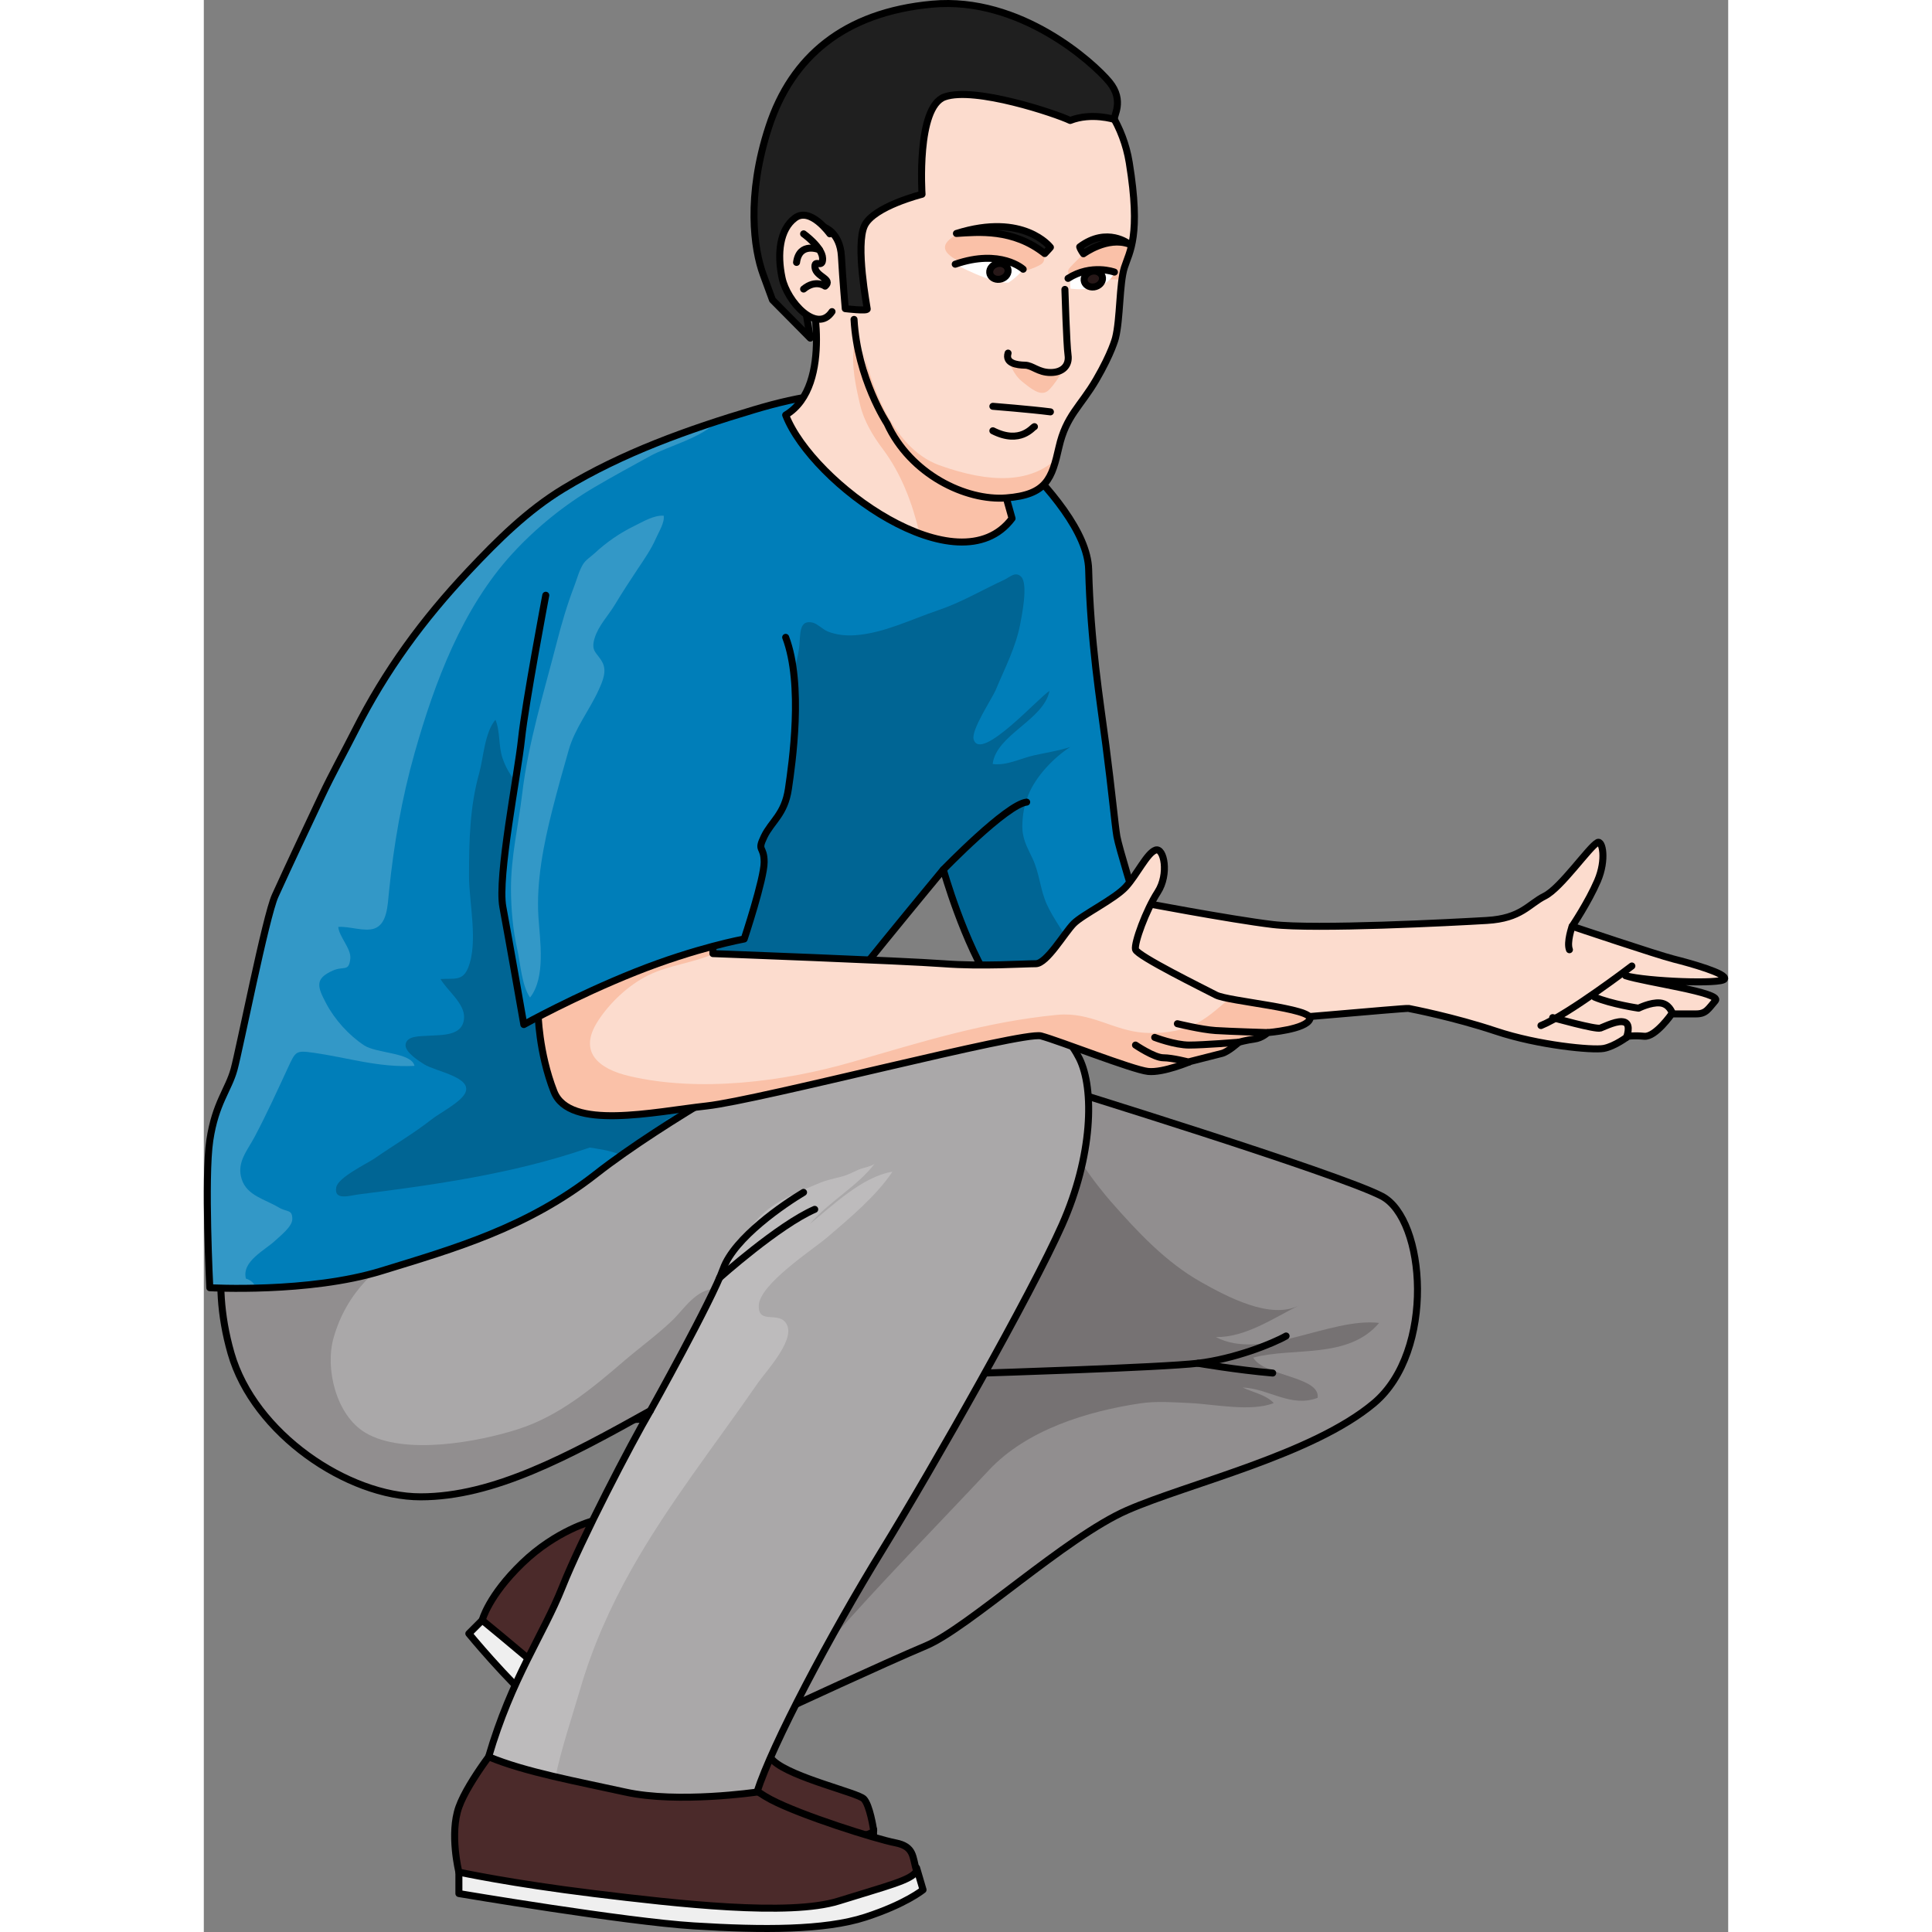 <?xml version="1.0" encoding="utf-8"?>
<!-- Created by: Science Figures, www.sciencefigures.org, Generator: Science Figures Editor -->
<!DOCTYPE svg PUBLIC "-//W3C//DTD SVG 1.1//EN" "http://www.w3.org/Graphics/SVG/1.1/DTD/svg11.dtd">
<svg version="1.1" id="Layer_1" xmlns="http://www.w3.org/2000/svg" xmlns:xlink="http://www.w3.org/1999/xlink" 
	 width="800px" height="800px" viewBox="0 0 163.227 206.874" enable-background="new 0 0 163.227 206.874"
	 xml:space="preserve">
<rect x="0" y="0" width="163.227" height="206.874" fill="#808080" stroke="none"/>
<g>
	<path fill="#EFEFEF" d="M27.314,200.463v2.295c0,0,17.78,3.006,25.158,3.463c7.379,0.459,14.017,0.477,18.363-0.934
		s6.179-2.932,6.179-2.932l-0.689-2.346l-7.605,0.742l-5.206,0.803L27.314,200.463z"/>
	
		<path fill="none" stroke="#000000" stroke-width="0.75" stroke-linecap="round" stroke-linejoin="round" stroke-miterlimit="10" d="
		M27.314,200.463v2.295c0,0,17.78,3.006,25.158,3.463c7.379,0.459,14.017,0.477,18.363-0.934s6.179-2.932,6.179-2.932l-0.689-2.346
		l-7.605,0.742l-5.206,0.803L27.314,200.463z"/>
	<path fill="#EFEFEF" d="M29.81,173.49l-1.432,1.432c0,0,3.905,4.781,7.678,8.129c3.771,3.348,12.75,12.822,17.435,13.861
		c4.684,1.039,18.243,0.648,18.243,0.648l-0.027-1.691l-21.649-10.309c0,0-11.528-9.807-12.44-10.77
		C36.706,173.828,29.81,173.49,29.81,173.49z"/>
	
		<path fill="none" stroke="#000000" stroke-width="0.75" stroke-linecap="round" stroke-linejoin="round" stroke-miterlimit="10" d="
		M29.81,173.49l-1.432,1.432c0,0,3.905,4.781,7.678,8.129c3.771,3.348,12.75,12.822,17.435,13.861
		c4.684,1.039,18.243,0.648,18.243,0.648l-0.027-1.691l-21.649-10.309c0,0-11.528-9.807-12.44-10.77
		C36.706,173.828,29.81,173.49,29.81,173.49z"/>
	<path fill="#4B2A2A" d="M41.609,162.867c0,0-3.862,0.994-7.506,4.508c-3.643,3.512-4.293,6.115-4.293,6.115
		s14.313,11.711,16.004,14.313s10.023,9.049,18.405,9.107s7.487-1.041,7.487-1.041s-0.391-2.604-1.042-3.252
		c-0.649-0.652-7.637-2.256-9.628-4.033c-1.99-1.777-5.02-10.148-5.02-10.148L41.609,162.867z"/>
	
		<path fill="none" stroke="#000000" stroke-width="0.75" stroke-linecap="round" stroke-linejoin="round" stroke-miterlimit="10" d="
		M41.609,162.867c0,0-3.862,0.994-7.506,4.508c-3.643,3.512-4.293,6.115-4.293,6.115s14.313,11.711,16.004,14.313
		s10.023,9.049,18.405,9.107s7.487-1.041,7.487-1.041s-0.391-2.604-1.042-3.252c-0.649-0.652-7.637-2.256-9.628-4.033
		c-1.99-1.777-5.02-10.148-5.02-10.148L41.609,162.867z"/>
	<path fill="#918E8F" d="M91.284,116.338c0,0,30.142,9.287,34.856,11.748s5.741,16.609-0.82,22.145
		c-6.561,5.535-19.889,8.611-26.45,11.482c-6.561,2.869-17.019,12.609-21.528,14.506s-15.139,6.832-15.139,6.832l-9.261-17.854
		l1.025-13.531l-14.762,0.615l10.866-16.609L91.284,116.338z"/>
	<path fill="#767273" d="M92.568,120.561c-0.925,1.385,3.374,6.754,4.547,8.088c2.86,3.254,5.902,6.523,9.71,8.656
		c2.654,1.486,7.413,4.078,10.484,2.455c-2.77,1.373-5.75,3.457-8.94,3.41c4.972,2.6,12.182-2.123,17.483-1.516
		c-3.326,3.934-9.17,2.559-13.477,3.717c1.091,1.992,7.209,2.025,6.89,4.305c-2.878,1.094-5.271-1.01-8.033-1.104
		c1.122,0.52,2.543,0.799,3.335,1.664c-2.44,0.965-6.364,0.121-8.979,0c-1.765-0.08-3.55-0.23-5.318,0.033
		c-5.679,0.846-12.157,2.83-16.199,7.148c-5.728,6.119-11.596,12.068-17.118,18.369c-0.355,0.406-0.91,1.389-1.484,1.492
		c-2.28,0.408-2.502-3.307-2.496-4.592"/>
	
		<path fill="none" stroke="#000000" stroke-width="0.75" stroke-linecap="round" stroke-linejoin="round" stroke-miterlimit="10" d="
		M91.284,116.338c0,0,30.142,9.287,34.856,11.748s5.741,16.609-0.82,22.145c-6.561,5.535-19.889,8.611-26.45,11.482
		c-6.561,2.869-17.019,12.609-21.528,14.506s-15.139,6.832-15.139,6.832l-9.261-17.854l1.025-13.531l-14.762,0.615l10.866-16.609
		L91.284,116.338z"/>
	
		<path fill="none" stroke="#000000" stroke-width="0.75" stroke-linecap="round" stroke-linejoin="round" stroke-miterlimit="10" d="
		M83.637,147.021c0,0,18.923-0.586,22.819-1.047c3.896-0.461,7.997-2.1,9.432-2.92"/>
	
		<path fill="none" stroke="#000000" stroke-width="0.75" stroke-linecap="round" stroke-linejoin="round" stroke-miterlimit="10" d="
		M106.457,145.975c0,0,4.101,0.711,7.996,1.047"/>
	<path fill="#FCDCCE" d="M99.762,96.514c0,0,10.144,1.938,14.69,2.481c4.548,0.544,19.231-0.218,22.93-0.436s4.459-1.74,6.2-2.61
		c1.74-0.87,5.111-5.49,5.655-5.736c0.544-0.245,0.979,1.821,0,4.105c-0.979,2.283-2.719,4.868-2.719,4.868
		s9.136,3.072,10.876,3.507c1.741,0.435,5.765,1.56,5.438,2.14s-8.31,0.26-10.594-0.357c2.067,0.688,10.376,1.807,9.614,2.678
		c-0.76,0.869-0.978,1.412-2.065,1.412s-2.61,0-2.61,0s-1.74,2.504-2.938,2.395c-1.196-0.109-1.74,0.004-1.74,0.004
		s-1.414,1.084-2.61,1.301s-6.961-0.326-11.528-1.85c-4.569-1.521-9.027-2.369-9.354-2.436c-0.327-0.066-15.771,1.387-21.537,1.727
		s-17.729-2.664-18.163-2.881c-0.436-0.217-4.727-5.514-4.727-5.514L99.762,96.514z"/>
	
		<path fill="none" stroke="#000000" stroke-width="0.75" stroke-linecap="round" stroke-linejoin="round" stroke-miterlimit="10" d="
		M99.762,96.514c0,0,10.144,1.938,14.69,2.481c4.548,0.544,19.231-0.218,22.93-0.436s4.459-1.74,6.2-2.61
		c1.74-0.87,4.761-5.271,5.655-5.736c0.529-0.275,0.979,1.821,0,4.105c-0.979,2.283-2.719,4.868-2.719,4.868
		s9.136,3.072,10.876,3.507c1.741,0.435,5.765,1.56,5.438,2.14s-8.31,0.26-10.594-0.357c2.067,0.688,10.376,1.807,9.614,2.678
		c-0.76,0.869-0.978,1.412-2.065,1.412s-2.61,0-2.61,0s-1.74,2.504-2.938,2.395c-1.196-0.109-1.74,0.004-1.74,0.004
		s-1.414,1.084-2.61,1.301s-6.961-0.326-11.528-1.85c-4.569-1.521-9.027-2.369-9.354-2.436c-0.327-0.066-15.771,1.387-21.537,1.727
		s-17.729-2.664-18.163-2.881c-0.436-0.217-4.727-5.514-4.727-5.514L99.762,96.514z"/>
	<path fill="#4B2A2A" d="M32.029,186.111c0,0-3.688,4.51-4.715,7.381c-1.025,2.871,0,6.971,0,6.971s5.594,1.211,14.46,2.295
		c8.867,1.084,20.881,2.457,26.201,0.799c5.319-1.66,7.777-2.23,8.35-3.203c-0.457-1.545-0.228-2.631-2.287-3.033
		c-2.06-0.398-10.067-2.916-13.329-4.633c-3.261-1.717-7.15-5.893-7.15-5.893s-10.354-0.285-10.583-0.285
		S32.029,186.111,32.029,186.111z"/>
	
		<path fill="none" stroke="#000000" stroke-width="0.75" stroke-linecap="round" stroke-linejoin="round" stroke-miterlimit="10" d="
		M32.029,186.111c0,0-3.688,4.51-4.715,7.381c-1.025,2.871,0,6.971,0,6.971s5.594,1.211,14.46,2.295
		c8.867,1.084,20.881,2.457,26.201,0.799c5.319-1.66,7.777-2.23,8.35-3.203c-0.457-1.545-0.228-2.631-2.287-3.033
		c-2.06-0.398-10.067-2.916-13.329-4.633c-3.261-1.717-7.15-5.893-7.15-5.893s-10.354-0.285-10.583-0.285
		S32.029,186.111,32.029,186.111z"/>
	<path fill="#AAA8A9" d="M40.64,118.654c0,0,38.547-10.455,43.263-10.66c4.715-0.207,8.202,2.049,9.842,5.33
		c1.64,3.279,1.435,10.457-1.846,17.838c-3.281,7.381-13.736,25.836-19.272,34.855c-5.537,9.021-11.755,20.748-13.396,25.873
		c0,0-9.175,1.145-14.09,0c-5.134-1.193-10.747-2.141-14.643-3.781c2.46-8.408,5.835-13.01,7.887-18.166
		c2.05-5.156,7.381-15.406,9.432-18.893c-8.817,4.92-16.814,9.227-24.605,9.227S5.374,153.51,2.914,144.9
		c-2.46-8.611,0-14.148,0-14.148L40.64,118.654z"/>
	<path fill="#BDBBBC" d="M64.889,131.063c2.03-2.393,5.133-4.053,6.972-6.492c-0.216,0.287-1.384,0.51-1.74,0.666
		c-0.555,0.244-1.09,0.543-1.675,0.709c-0.882,0.248-1.703,0.379-2.561,0.746c-2.12,0.91-4.372,1.715-6.08,3.328
		c-1.598,1.506-2.589,3.635-3.793,5.443c-0.793,1.193-1.432,2.514-2.045,3.813c-0.583,1.236-1.267,2.375-1.779,3.648
		c-0.578,1.432-1.172,2.779-1.98,4.094c-0.415,0.674-0.832,1.371-1.223,2.07c-0.534,0.957-0.753,1.998-1.517,2.795
		c-0.659,0.688-1.077,1.703-1.537,2.559c-2.712,5.043-5.429,10.176-7.546,15.502c-0.665,1.674-1.471,3.289-2.339,4.992
		c-0.15,0.309-0.31,0.613-0.467,0.918c-1.69,3.318-3.561,7.059-5.081,12.256c2.027,0.854,4.523,1.518,7.171,2.129
		c0.527-2.727,1.853-6.689,2.648-9.422c1.302-4.467,3.191-8.717,5.475-12.768c3.982-7.066,8.946-13.307,13.544-19.973
		c0.825-1.197,3.884-4.439,3.13-6.162c-0.737-1.688-3.106,0.041-3.042-2.115c0.07-2.301,5.836-6.025,7.328-7.305
		c2.413-2.066,5.261-4.441,6.986-7.031C70.507,125.99,67.364,129.064,64.889,131.063z"/>
	<path fill="#918E8F" d="M50.146,141.406c-1.612,1.541-3.496,2.902-5.192,4.361c-3.398,2.922-6.926,5.857-11.262,7.254
		c-4.283,1.381-12.25,2.859-16.39,0.393c-3.153-1.877-4.335-6.895-3.41-10.152c1.373-4.842,4.676-7.932,9.105-10.297l-10.023-2.961
		c-1.406-0.422-2.78-0.85-4.152-1.146l-5.908,1.895c0,0-2.46,5.537,0,14.148c2.46,8.609,12.507,15.377,20.298,15.377
		s15.788-4.307,24.605-9.227c-0.729,1.24-1.875,3.34-3.138,5.756c1.356-2.201,2.461-4.564,3.824-6.758
		c2.395-3.85,4.076-8.152,6.361-12.029C52.751,137.939,51.428,140.182,50.146,141.406z"/>
	
		<path fill="none" stroke="#000000" stroke-width="0.75" stroke-linecap="round" stroke-linejoin="round" stroke-miterlimit="10" d="
		M40.64,118.654c0,0,38.547-10.455,43.263-10.66c4.715-0.207,8.202,2.049,9.842,5.33c1.64,3.279,1.435,10.457-1.846,17.838
		c-3.281,7.381-13.736,25.836-19.272,34.855c-5.537,9.021-11.755,20.748-13.396,25.873c0,0-8.459,1.246-14.09,0
		c-5.147-1.137-10.747-2.141-14.643-3.781c2.46-8.408,5.835-13.01,7.887-18.166c2.05-5.156,7.381-15.406,9.432-18.893
		c-8.817,4.92-16.814,9.227-24.605,9.227S5.374,153.51,2.914,144.9c-2.46-8.611,0-14.148,0-14.148L40.64,118.654z"/>
	
		<path fill="none" stroke="#000000" stroke-width="0.75" stroke-linecap="round" stroke-linejoin="round" stroke-miterlimit="10" d="
		M47.817,151.051c0,0,6.587-11.807,7.791-15.174c1.202-3.365,6.562-6.971,8.611-8.201"/>
	<path id="changecolor_17_" fill="#007EB9" d="M0.642,137.887c0,0-0.601-11.793,0-15.789c0.6-3.998,1.998-5.398,2.598-7.596
		c0.601-2.197,3.399-16.387,4.397-18.586c1.628-3.583,3.317-7.138,4.994-10.699c1.115-2.369,2.391-4.65,3.571-6.986
		c3.251-6.433,7.247-11.888,12.188-17.131c3.08-3.269,6.254-6.428,10.114-8.773c6.326-3.843,13.366-6.352,20.428-8.459
		c2.425-0.724,4.886-1.326,7.405-1.602c2.606-0.285,5.221-0.506,7.837-0.673c1.167-0.074,2.53-0.332,3.698-0.161
		c0.601,0.088,16.676,11.741,16.875,19.535c0.199,7.795,1.212,14,1.838,18.783c0.626,4.782,0.987,8.677,1.188,9.823
		c0.199,1.146,1.988,6.941,1.988,6.941s-10.384,8.468-15.181,9.267c-3.196-4.797-5.395-12.664-5.395-12.664
		s-12.132,14.625-13.592,16.988c-1.459,2.363-3.334,2.844-3.334,2.844s-12.854,6.951-20.249,12.746
		c-7.395,5.795-15.188,7.994-22.983,10.393S0.642,137.887,0.642,137.887z"/>
	<path opacity="0.2" fill="#FFFFFF" d="M54.978,45.105c-5.714,1.861-11.33,4.097-16.473,7.221c-3.86,2.346-7.034,5.505-10.114,8.773
		c-4.941,5.243-8.938,10.698-12.188,17.131c-1.181,2.336-2.456,4.617-3.571,6.986c-1.677,3.562-3.366,7.116-4.994,10.699
		c-0.998,2.199-3.797,16.389-4.397,18.586c-0.6,2.197-1.998,3.598-2.598,7.596c-0.601,3.996,0,15.789,0,15.789
		S2.645,138,5.548,137.93c-0.071-0.479-0.501-0.859-1.041-1.023c-0.464-1.859,2.047-3.029,3.154-4.08
		c0.511-0.484,1.803-1.473,1.815-2.275c0.017-1.088-0.564-0.73-1.446-1.258c-1.497-0.896-3.412-1.26-3.976-3.039
		c-0.563-1.777,0.587-3.023,1.363-4.48c1.286-2.416,2.434-4.945,3.583-7.424c0.825-1.779,0.839-1.891,2.698-1.631
		c3.78,0.531,6.936,1.607,10.861,1.414c-0.303-1.451-4.055-1.318-5.395-2.201c-1.643-1.084-3.161-2.773-4.066-4.496
		c-0.926-1.76-1.258-2.629,0.705-3.505c1.191-0.532,1.731,0.179,1.885-1.289c0.109-1.05-1.188-2.317-1.295-3.387
		c1.161-0.106,2.827,0.56,3.904,0.157c1.339-0.499,1.383-2.454,1.53-3.915c0.509-5.031,1.368-10.01,2.754-14.902
		c2.132-7.524,5.091-15.462,10.466-21.325c2.537-2.768,5.594-5.229,8.775-7.096c1.984-1.164,3.989-2.259,6.01-3.365
		C49.76,47.754,53.295,46.895,54.978,45.105z"/>
	<path opacity="0.2" d="M90.265,96.833c-0.706-1.561-0.776-3.31-1.517-4.883c-0.649-1.38-1.156-2.181-1.099-3.729
		c0.043-1.152,0.226-2.05,0.631-3.08c0.777-1.973,2.731-4.033,4.505-5.157c-1.235,0.405-2.613,0.612-3.911,0.903
		c-1.451,0.326-2.888,1.12-4.404,0.919c0.37-3.128,5.447-4.688,6.081-7.813c-1.008,0.529-7.352,7.669-8.116,5.19
		c-0.31-1.001,1.969-4.36,2.379-5.346c0.965-2.314,2.149-4.562,2.611-7.051c0.156-0.843,0.86-4.223,0.106-5.015
		c-0.616-0.647-1.215,0.034-1.843,0.323c-2.339,1.075-4.565,2.409-7.047,3.245c-2.889,0.975-5.792,2.45-8.873,2.679
		c-1.003,0.074-2.026-0.029-2.963-0.403c-0.525-0.211-1.128-0.855-1.656-0.96c-1.395-0.276-1.256,1.122-1.383,2.483
		c-0.12,1.283-0.565,2.521-0.74,3.798c-0.218,1.585-0.016,2.388-1.047,3.778c-0.996,1.343-2.386,1.992-3.667,2.985
		c-3.332,2.583-7.627,4.958-11.678,6.215c-2.656,0.824-6.312,1.738-8.907,0.299c-1.032-0.572-2.194-1.049-3.212-1.628
		c-1.24-0.705-2.107-2.125-2.538-3.427c-0.437-1.318-0.231-2.864-0.751-4.085c-1.158,1.364-1.276,4.053-1.737,5.708
		c-1.018,3.653-1.083,7.217-1.091,10.99c-0.007,2.865,1.009,7.099-0.094,9.854c-0.591,1.478-1.545,1.103-2.959,1.208
		c0.756,1.279,2.584,2.609,2.523,4.127c-0.08,2.029-2.397,1.84-3.895,1.949c-0.822,0.061-2.201-0.018-2.364,0.9
		c-0.147,0.834,1.479,1.838,1.996,2.162c1.202,0.756,5.23,1.375,4.375,3.082c-0.494,0.984-2.709,2.123-3.561,2.789
		c-1.952,1.531-4.084,2.777-6.122,4.191c-0.791,0.549-3.896,2.014-4.111,3.09c-0.297,1.486,1.464,0.887,2.392,0.77
		c8.212-1.031,16.488-2.211,24.348-4.885c0.13-0.043,0.26-0.086,0.39-0.131c0.6,0.105,2.367,0.301,3.368,0.83
		c2.162-1.533,4.548-3.084,6.849-4.512l-2.643,0.947c0.644-0.268,1.287-0.539,1.92-0.842c0.575-0.273,1.155-0.604,1.771-0.752
		c5.194-3.178,9.679-5.604,9.679-5.604s1.875-0.48,3.334-2.844c1.46-2.363,13.592-16.988,13.592-16.988s2.198,7.866,5.395,12.664
		c2.146-0.357,5.41-2.25,8.362-4.233C92.204,99.909,91.009,98.478,90.265,96.833z"/>
	
		<path fill="none" stroke="#000000" stroke-width="0.75" stroke-linecap="round" stroke-linejoin="round" stroke-miterlimit="10" d="
		M0.642,137.887c0,0-0.601-11.793,0-15.789c0.6-3.998,1.998-5.398,2.598-7.596c0.601-2.197,3.399-16.387,4.397-18.586
		c1.628-3.583,3.317-7.138,4.994-10.699c1.115-2.369,2.391-4.65,3.571-6.986c3.251-6.433,7.247-11.888,12.188-17.131
		c3.08-3.269,6.254-6.428,10.114-8.773c6.326-3.843,13.366-6.352,20.428-8.459c2.425-0.724,4.886-1.326,7.405-1.602
		c2.606-0.285,5.221-0.506,7.837-0.673c1.167-0.074,2.53-0.332,3.698-0.161c0.601,0.088,16.676,11.741,16.875,19.535
		c0.199,7.795,1.212,14,1.838,18.783c0.626,4.782,0.987,8.677,1.188,9.823c0.199,1.146,1.988,6.941,1.988,6.941
		s-10.384,8.468-15.181,9.267c-3.196-4.797-5.395-12.664-5.395-12.664s-12.132,14.625-13.592,16.988
		c-1.459,2.363-3.334,2.844-3.334,2.844s-12.854,6.951-20.249,12.746c-7.395,5.795-15.188,7.994-22.983,10.393
		S0.642,137.887,0.642,137.887z"/>
	
		<path fill="none" stroke="#000000" stroke-width="0.75" stroke-linecap="round" stroke-linejoin="round" stroke-miterlimit="10" d="
		M79.187,93.118c0,0,6.783-7.005,8.923-7.229"/>
	<path fill="#FCDCCE" d="M54.513,98.511v3.599c0,0,20.476,0.767,24.674,1.083c4.197,0.316,8.693-0.007,9.886,0
		c1.192,0.006,3.097-3.321,4.075-4.299c0.979-0.979,4.388-2.625,5.581-3.932c1.193-1.308,2.27-3.63,3.179-3.938
		c0.908-0.307,1.479,2.574,0.229,4.505c-1.249,1.931-2.534,5.453-2.375,6.135c0.16,0.682,7.317,4.203,8.623,4.884
		c1.308,0.682,10.452,1.422,10.055,2.559c-0.397,1.135-4.522,1.461-4.522,1.461s-0.59,0.582-1.441,0.695s-1.647,0.336-1.647,0.336
		s-1.135,1.027-1.817,1.199c-0.683,0.17-3.352,0.852-3.352,0.852s-2.903,1.248-4.551,1.078c-1.646-0.17-9.536-3.293-11.469-3.805
		c-1.932-0.512-30.106,6.875-35.787,7.498c-5.68,0.625-14.713,2.67-16.359-1.533c-1.647-4.203-1.706-8.455-1.706-8.455l0.627-5.519
		C36.415,102.915,47.164,98.027,54.513,98.511z"/>
	<path fill="#FAC1A8" d="M118.368,109.083c0.321-0.919-5.585-1.577-8.556-2.156c-1.244,1.07-2.453,2.197-3.904,2.853
		c-1.542,0.695-3.485,0.917-5.18,0.81c-3.321-0.211-5.732-2.27-9.341-1.923c-7.682,0.736-14.532,2.901-21.99,5.055
		c-7.339,2.119-16.354,3.26-23.845,1.5c-3.243-0.762-5.481-2.545-3.389-5.831c1.286-2.021,3.313-3.914,5.439-4.965
		c2.214-1.093,4.904-1.331,7.068-2.33c-0.15-0.006-0.23-0.009-0.23-0.009v-3.599c-7.35-0.484-18.099,4.403-18.099,4.403l-0.627,5.52
		c0,0,0.059,4.251,1.706,8.454c1.646,4.204,10.68,2.158,16.359,1.534c5.681-0.624,33.855-8.01,35.787-7.498
		c1.933,0.511,9.822,3.635,11.469,3.805c1.647,0.17,4.551-1.078,4.551-1.078s2.669-0.682,3.352-0.853s1.817-1.199,1.817-1.199
		s0.796-0.222,1.647-0.335s1.441-0.695,1.441-0.695S117.97,110.219,118.368,109.083z"/>
	
		<path fill="none" stroke="#000000" stroke-width="0.75" stroke-linecap="round" stroke-linejoin="round" stroke-miterlimit="10" d="
		M54.513,98.511v3.599c0,0,20.476,0.767,24.674,1.083c4.197,0.316,8.693-0.007,9.886,0c1.192,0.006,3.097-3.321,4.075-4.299
		c0.979-0.979,4.388-2.625,5.581-3.932c1.193-1.308,2.27-3.63,3.179-3.938c0.908-0.307,1.479,2.574,0.229,4.505
		c-1.249,1.931-2.534,5.453-2.375,6.135c0.16,0.682,7.317,4.203,8.623,4.884c1.308,0.682,10.452,1.422,10.055,2.559
		c-0.397,1.135-4.522,1.461-4.522,1.461s-0.59,0.582-1.441,0.695s-1.647,0.336-1.647,0.336s-1.135,1.027-1.817,1.199
		c-0.683,0.17-3.352,0.852-3.352,0.852s-2.903,1.248-4.551,1.078c-1.646-0.17-9.536-3.293-11.469-3.805
		c-1.932-0.512-30.106,6.875-35.787,7.498c-5.68,0.625-14.713,2.67-16.359-1.533c-1.647-4.203-1.706-8.455-1.706-8.455l0.627-5.519
		C36.415,102.915,47.164,98.027,54.513,98.511z"/>
	<g>
		<path fill="#FCDCCE" d="M65.006,31.413c-0.002,0.187,2.602,9.884-2.702,13.027c2.832,7.36,18.521,18.688,24.241,11.071
			c-1.317-4.836-4.442-14.796-4.442-14.796s-0.915-4.24-0.941-4.497C81.135,35.96,65.006,31.413,65.006,31.413z"/>
		<path fill="#FAC1A8" d="M81.162,36.218c-0.08-0.773-5.064-1.481-5.905-1.476c-1.858,0.015-5.32-0.096-5.656,2.409
			c-0.27,2.013,0.223,4.315,0.689,6.259c0.404,1.683,1.363,3.272,2.398,4.65c2.013,2.68,3.184,5.827,3.949,9.062
			c3.917,1.441,7.674,1.364,9.908-1.611c-1.317-4.836-4.442-14.796-4.442-14.796S81.188,36.475,81.162,36.218z"/>
		
			<path fill="none" stroke="#000000" stroke-width="0.75" stroke-linecap="round" stroke-linejoin="round" stroke-miterlimit="10" d="
			M65.006,31.413c-0.111-1.056,2.602,9.884-2.702,13.027c2.832,7.36,18.521,18.688,24.241,11.071
			c-1.317-4.836-4.442-14.796-4.442-14.796s-0.915-4.24-0.941-4.497C81.135,35.96,65.006,31.413,65.006,31.413z"/>
	</g>
	<path fill="#FCDCCE" d="M69.625,34.201c0.35,6.324,3.537,11.147,3.537,11.147c2.494,5.447,8.436,8.304,12.765,7.968
		c4.33-0.337,4.878-2.066,5.641-5.439c0.764-3.373,2.311-4.352,3.984-7.22c1.673-2.869,2.068-4.459,2.068-4.459
		c0.516-2.045,0.41-5.864,0.956-7.563c0.546-1.701,1.792-3.381,0.518-11.225C97.82,9.568,90.622,5.667,88.424,4.455
		c0,0-14.473-4.959-21.445,2.911c-6.973,7.872-6.835,20.807-2.645,24.828"/>
	<path fill="#FAC1A8" d="M97.508,25.926c-2.398,0.018-4.008,1.932-4.732,2.688c-1.004,1.047,1.488,1.397,2.248,1.3
		c0.479-0.062,2.099,0.006,3.289,0.036c0.068-0.502,0.15-0.962,0.264-1.315c0.224-0.697,0.563-1.397,0.801-2.514
		C98.862,25.996,98.246,25.92,97.508,25.926z"/>
	<path fill="#FAC1A8" d="M80.911,24.977c0,0,4.599-0.646,6.826,0.395s2.623,2.369,1.99,2.871S86.652,29.5,85.62,29.34
		S75.889,27.417,80.911,24.977z"/>
	<path fill="#FAC1A8" d="M86.065,38.228c0,0,0.438,1.711,1.506,2.584s1.974,1.577,2.712,1.107s2.116-2.902,2.116-2.902
		s-1.78,1.058-2.888,0.654s-0.994-0.468-1.588-0.569S86.2,38.799,86.065,38.228z"/>
	<g>
		<path fill="#FAC1A8" d="M70.566,37.274l-0.211-1.068C70.355,36.206,70.418,36.607,70.566,37.274z"/>
		<path fill="#FAC1A8" d="M85.927,53.316c3.734-0.291,4.655-1.62,5.327-4.144c-2.703,2.459-6.841,2.68-12.494,0.645
			c-5.382-1.938-7.563-9.684-8.194-12.543l0.964,4.882c0.839,1.99,1.633,3.192,1.633,3.192
			C75.657,50.795,81.598,53.652,85.927,53.316z"/>
	</g>
	<path fill="#FFFFFF" d="M92.796,29.656c0,0-0.05,0.826,0.008,1.25c0,0,3.835,0.587,4.704-1.771
		C95.486,28.363,92.796,29.656,92.796,29.656z"/>
	
		<path fill="none" stroke="#000000" stroke-width="0.75" stroke-linecap="round" stroke-linejoin="round" stroke-miterlimit="10" d="
		M69.625,34.201c0.35,6.324,3.537,11.147,3.537,11.147c2.494,5.447,8.436,8.304,12.765,7.968c4.33-0.337,4.878-2.066,5.641-5.439
		c0.764-3.373,2.311-4.352,3.984-7.22c1.673-2.869,2.068-4.459,2.068-4.459c0.516-2.045,0.41-5.864,0.956-7.563
		c0.546-1.701,1.792-3.381,0.518-11.225C97.82,9.568,90.622,5.667,88.424,4.455c0,0-14.473-4.959-21.445,2.911
		c-6.973,7.872-6.835,20.807-2.645,24.828"/>
	
		<path fill="#181818" stroke="#000000" stroke-width="0.75" stroke-linecap="round" stroke-linejoin="round" stroke-miterlimit="10" d="
		M90.652,26.482c0,0-2.848-3.763-10.064-1.483c2.334-0.149,6.072-0.532,9.453,2.153C90.463,26.716,90.652,26.482,90.652,26.482z"/>
	
		<path fill="#181818" stroke="#000000" stroke-width="0.75" stroke-linecap="round" stroke-linejoin="round" stroke-miterlimit="10" d="
		M99.087,26.139c0,0-2.349-1.908-5.297,0.293c0.067,0.284,0.401,0.742,0.401,0.742S96.749,25.282,99.087,26.139z"/>
	<path fill="#FFFFFF" d="M87.737,28.827c0,0-2.396-2.223-7.276-0.537c0,0,3.852,2.104,5.717,1.968
		C87.298,29.5,87.737,28.827,87.737,28.827z"/>
	
		<path fill="none" stroke="#000000" stroke-width="0.75" stroke-linecap="round" stroke-linejoin="round" stroke-miterlimit="10" d="
		M80.46,28.29c4.88-1.686,7.276,0.537,7.276,0.537"/>
	
		<path fill="none" stroke="#000000" stroke-width="0.75" stroke-linecap="round" stroke-linejoin="round" stroke-miterlimit="10" d="
		M97.508,29.135c0,0-2.47-0.922-4.969,0.675"/>
	
		<path fill="none" stroke="#000000" stroke-width="0.75" stroke-linecap="round" stroke-linejoin="round" stroke-miterlimit="10" d="
		M92.204,30.988c0,0,0.175,5.916,0.336,7.026s-0.567,1.884-1.888,1.874c-1.321-0.009-1.911-0.771-2.729-0.786
		c-0.819-0.015-2.146-0.177-1.804-1.292"/>
	
		<path fill="none" stroke="#000000" stroke-width="0.75" stroke-linecap="round" stroke-linejoin="round" stroke-miterlimit="10" d="
		M88.942,45.686c-0.193,0.034-1.49,1.948-4.452,0.441"/>
	<path fill="#271818" d="M84.155,29.192c0.041,0.466,0.515,0.784,1.056,0.712c0.543-0.074,0.948-0.513,0.906-0.979
		c-0.04-0.466-0.514-0.785-1.056-0.711C84.52,28.288,84.113,28.725,84.155,29.192z"/>
	<path fill="#271818" d="M94.264,30.011c0.042,0.467,0.516,0.786,1.058,0.712c0.541-0.073,0.948-0.512,0.906-0.978
		c-0.041-0.467-0.514-0.785-1.057-0.712C94.629,29.108,94.224,29.546,94.264,30.011z"/>
	
		<path fill="none" stroke="#000000" stroke-width="0.75" stroke-linecap="round" stroke-linejoin="round" stroke-miterlimit="10" d="
		M84.155,29.192c0.041,0.466,0.515,0.784,1.056,0.712c0.543-0.074,0.948-0.513,0.906-0.979c-0.04-0.466-0.514-0.785-1.056-0.711
		C84.52,28.288,84.113,28.725,84.155,29.192z"/>
	
		<path fill="none" stroke="#000000" stroke-width="0.75" stroke-linecap="round" stroke-linejoin="round" stroke-miterlimit="10" d="
		M94.264,30.011c0.042,0.467,0.516,0.786,1.058,0.712c0.541-0.073,0.948-0.512,0.906-0.978c-0.041-0.467-0.514-0.785-1.057-0.712
		C94.629,29.108,94.224,29.546,94.264,30.011z"/>
	<path fill="#1F1F1F" d="M97.502,12.79c-0.158-0.289,1.142-1.984-0.547-4.02c-1.688-2.034-9.521-9.186-18.958-8.323
		C68.56,1.311,62.955,6.096,60.509,13.555c-2.444,7.458-1.606,13.13-0.612,15.846c0.995,2.716,0.995,2.716,0.995,2.716l4.047,4.089
		l-0.526-3.135l2.031-8.733c0,0,1.688,0.55,1.83,3.108c0.142,2.56,0.411,5.604,0.411,5.604s2.373,0.285,2.352,0.037
		c-0.022-0.249-1.279-6.869-0.287-8.932c0.989-2.063,6.157-3.352,6.157-3.352s-0.303-8.63,1.999-10.207
		c2.401-1.646,12.377,1.584,13.864,2.305C95.04,12.005,97.502,12.79,97.502,12.79z"/>
	
		<path fill="none" stroke="#000000" stroke-width="0.75" stroke-linecap="round" stroke-linejoin="round" stroke-miterlimit="10" d="
		M97.502,12.79c-0.158-0.289,1.142-1.984-0.547-4.02c-1.688-2.034-9.521-9.186-18.958-8.323C68.56,1.311,62.955,6.096,60.509,13.555
		c-2.444,7.458-1.606,13.13-0.612,15.846c0.995,2.716,0.995,2.716,0.995,2.716l4.047,4.089l-0.526-3.135l2.031-8.733
		c0,0,1.688,0.55,1.83,3.108c0.142,2.56,0.411,5.604,0.411,5.604s2.373,0.285,2.352,0.037c-0.022-0.249-1.279-6.869-0.287-8.932
		c0.989-2.063,6.157-3.352,6.157-3.352s-0.628-9.338,2.41-10.423c3.214-1.148,11.966,1.8,13.453,2.521
		C95.04,12.005,97.502,12.79,97.502,12.79z"/>
	<path fill="#FCDCCE" d="M67.034,25.037c0,0-2.083-2.925-3.733-1.694c-1.651,1.23-1.923,3.846-1.382,6.413s3.739,6.032,5.349,3.612"
		/>
	
		<path fill="none" stroke="#000000" stroke-width="0.75" stroke-linecap="round" stroke-linejoin="round" stroke-miterlimit="10" d="
		M67.034,25.037c0,0-2.083-2.925-3.733-1.694c-1.651,1.23-1.923,3.846-1.382,6.413s3.739,6.032,5.349,3.612"/>
	
		<path fill="none" stroke="#000000" stroke-width="0.75" stroke-linecap="round" stroke-linejoin="round" stroke-miterlimit="10" d="
		M64.225,25.04c0,0,1.991,1.428,2.034,2.617c0.042,1.188-0.923,0-0.814,0.991c0.11,0.991,1.958,1.242,1.08,1.99
		c0,0-1.012-0.755-2.3,0.313"/>
	
		<path fill="none" stroke="#000000" stroke-width="0.75" stroke-linecap="round" stroke-linejoin="round" stroke-miterlimit="10" d="
		M65.918,26.74c0,0-2.145-0.884-2.449,1.358"/>
	<path id="changecolor_21_" fill="#007EB9" d="M36.617,63.738c0,0-2.199,11.593-2.599,15.39c-0.398,3.797-2.599,14.79-1.998,17.987
		c0.6,3.197,2.247,12.592,2.247,12.592s5.459-3.047,11.979-5.645c6.52-2.598,11.617-3.517,11.617-3.517S60,94.117,60,92.318
		c0-1.798-0.799-1.094,0-2.745c0.801-1.651,2.199-2.375,2.599-5.111c0.427-2.924,0.871-10.46-0.294-16.217"/>
	<path opacity="0.2" fill="#FFFFFF" d="M37.777,68.855c-1.355,5.28-3.043,10.686-3.691,16.184c-0.404,3.43-1.202,6.619-1.196,10.161
		c0.004,2.099,0.207,4.361,0.668,6.411c0.356,1.58,0.462,3.847,1.374,5.206c1.706-2.179,1.058-6.113,0.896-8.674
		c-0.234-3.755,0.561-7.767,1.488-11.414c0.551-2.165,1.15-4.319,1.765-6.449c0.667-2.315,2.222-4.241,3.207-6.414
		c0.439-0.968,0.883-2.004,0.395-2.941c-0.539-1.035-1.281-1.124-0.839-2.585c0.407-1.342,1.466-2.421,2.179-3.601
		c0.78-1.291,1.6-2.559,2.438-3.813c0.717-1.071,1.448-2.12,1.966-3.307c0.282-0.646,0.936-1.668,0.816-2.402
		c-1.061-0.07-2.258,0.669-3.163,1.108c-1.539,0.749-2.974,1.745-4.227,2.91c-0.403,0.376-0.954,0.708-1.245,1.181
		c-0.43,0.699-0.654,1.6-0.948,2.364C38.898,64.764,38.304,66.801,37.777,68.855z"/>
	
		<path fill="none" stroke="#000000" stroke-width="0.75" stroke-linecap="round" stroke-linejoin="round" stroke-miterlimit="10" d="
		M36.617,63.738c0,0-2.199,11.593-2.599,15.39c-0.398,3.797-2.599,14.79-1.998,17.987c0.6,3.197,2.247,12.592,2.247,12.592
		s5.459-3.047,11.979-5.645c6.52-2.598,11.617-3.517,11.617-3.517S60,94.117,60,92.318c0-1.798-0.799-1.094,0-2.745
		c0.801-1.651,2.199-2.375,2.599-5.111s1.627-11.154-0.294-16.217"/>
	
		<path fill="none" stroke="#000000" stroke-width="0.75" stroke-linecap="round" stroke-linejoin="round" stroke-miterlimit="10" d="
		M84.49,43.507c0,0,4.024,0.32,6.162,0.594"/>
	
		<path fill="none" stroke="#000000" stroke-width="0.75" stroke-linecap="round" stroke-linejoin="round" stroke-miterlimit="10" d="
		M152.338,111.082c0,0,0.529-1.357-0.188-1.627s-2.107,0.449-2.602,0.629s-5.115-1.121-5.115-1.121"/>
	
		<path fill="none" stroke="#000000" stroke-width="0.75" stroke-linecap="round" stroke-linejoin="round" stroke-miterlimit="10" d="
		M157.264,108.514c-0.077-0.139-0.359-1.031-1.346-1.121s-2.288,0.561-2.288,0.561s-2.915-0.426-4.71-1.189"/>
	
		<path fill="none" stroke="#000000" stroke-width="0.75" stroke-linecap="round" stroke-linejoin="round" stroke-miterlimit="10" d="
		M152.913,103.436c0,0-6.829,5.212-9.735,6.378"/>
	
		<path fill="none" stroke="#000000" stroke-width="0.75" stroke-linecap="round" stroke-linejoin="round" stroke-miterlimit="10" d="
		M146.519,99.187c0,0-0.605,1.699-0.291,2.507"/>
	
		<path fill="none" stroke="#000000" stroke-width="0.75" stroke-linecap="round" stroke-linejoin="round" stroke-miterlimit="10" d="
		M113.917,110.568c0,0-4.082-0.123-5.588-0.221s-4.081-0.729-4.081-0.729"/>
	
		<path fill="none" stroke="#000000" stroke-width="0.75" stroke-linecap="round" stroke-linejoin="round" stroke-miterlimit="10" d="
		M110.829,111.6c0,0-3.763,0.303-5.317,0.303s-3.692-0.82-3.692-0.82"/>
	
		<path fill="none" stroke="#000000" stroke-width="0.75" stroke-linecap="round" stroke-linejoin="round" stroke-miterlimit="10" d="
		M105.474,113.727c0,0-1.761-0.463-2.732-0.463s-2.979-1.361-2.979-1.361"/>
	
		<path fill="none" stroke="#000000" stroke-width="0.75" stroke-linecap="round" stroke-linejoin="round" stroke-miterlimit="10" d="
		M55.228,136.82c0,0,6.308-5.641,10.187-7.326"/>
</g>
</svg>